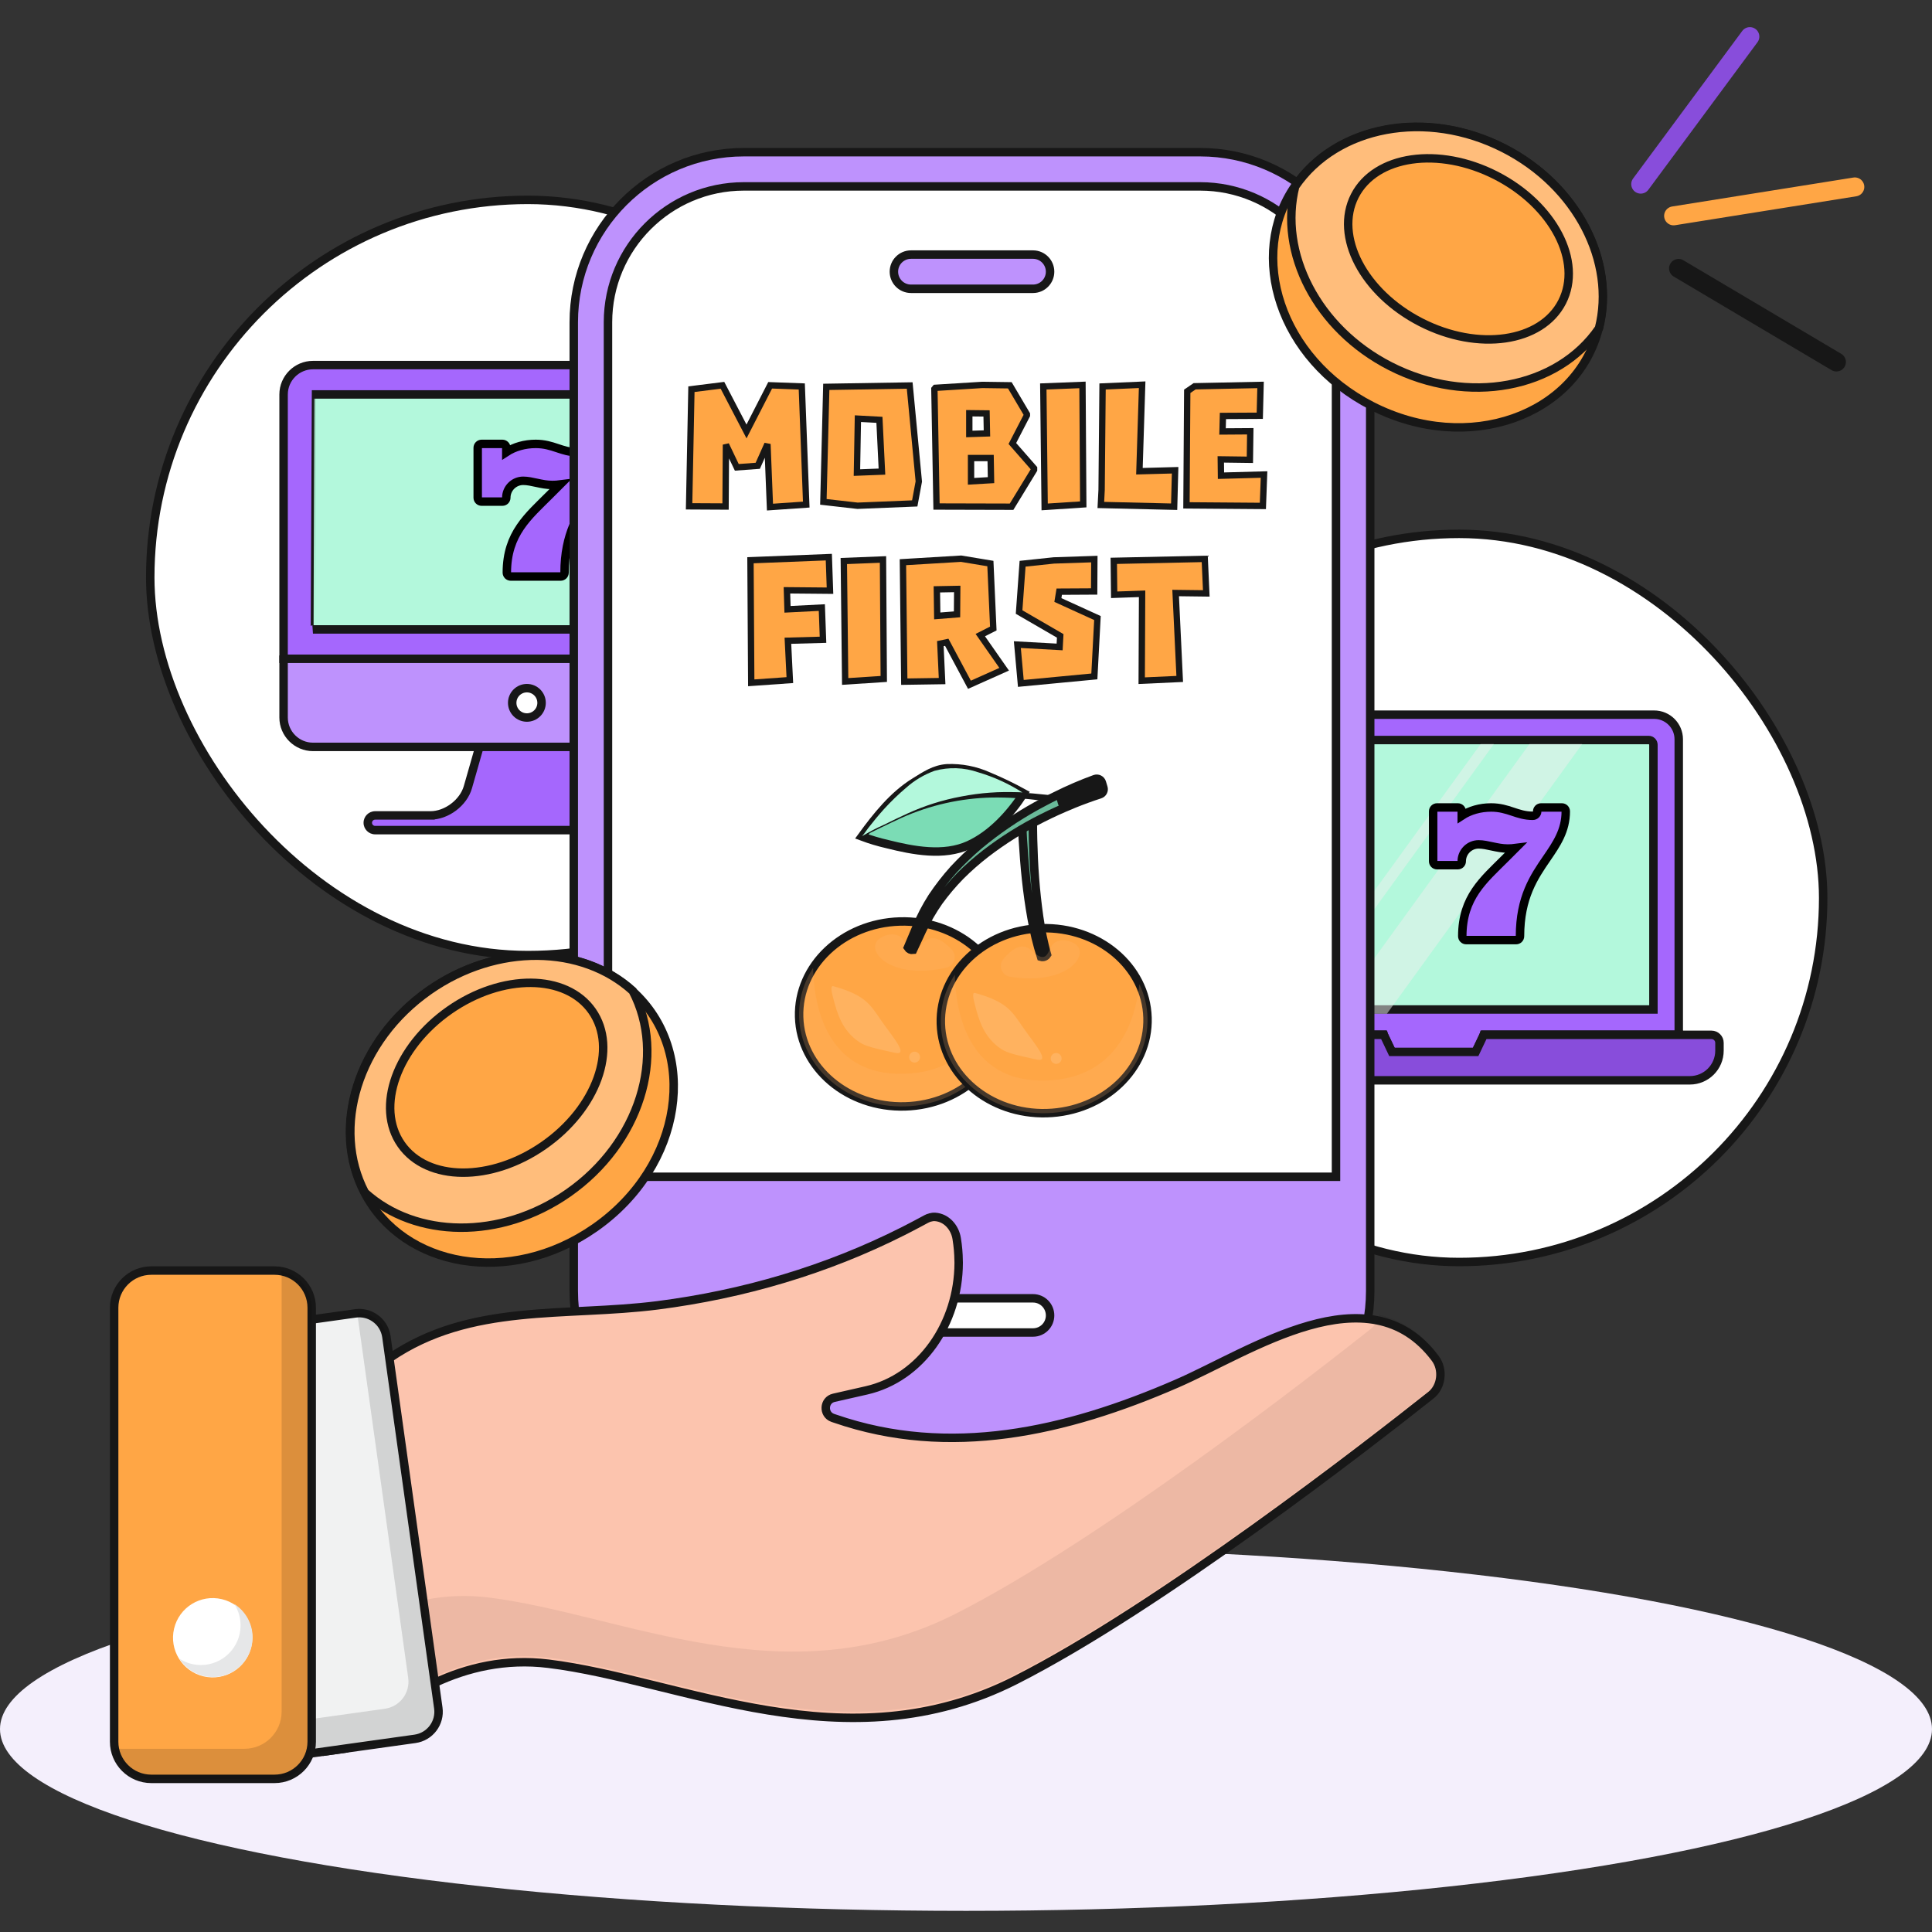 <svg width="457" height="457" viewBox="0 0 457 457" fill="none" xmlns="http://www.w3.org/2000/svg">
<rect x="0" y="0" width="457" height="457" fill="#333333" stroke="none"/>
<g clip-path="url(#clip0_1_2106)">
<ellipse cx="228.5" cy="409" rx="228.5" ry="43" fill="#F4EFFC"/>
<rect x="35.54" y="47.279" width="178.643" height="178.643" rx="89.322" fill="white"/>
<rect x="35.54" y="47.279" width="178.643" height="178.643" rx="89.322" stroke="#171717" stroke-width="2"/>
<path d="M135.861 176.673L138.585 186.203C139.634 189.878 143.619 192.884 147.44 192.884H160.522C161.481 192.884 162.259 193.661 162.259 194.621C162.259 195.58 161.482 196.358 160.522 196.358H88.733C87.774 196.358 86.996 195.58 86.996 194.621C86.996 193.661 87.774 192.884 88.733 192.884H101.818V192.883C105.639 192.883 109.625 189.878 110.674 186.203L111.413 183.621L111.414 183.62L113.398 176.673L124.63 169.726L135.861 176.673Z" fill="#A567FD"/>
<path d="M135.861 176.673L136.823 176.399L136.716 176.026L136.387 175.823L135.861 176.673ZM138.585 186.203L139.547 185.928L139.546 185.928L138.585 186.203ZM147.44 192.884L147.44 193.884H147.44V192.884ZM160.522 192.884L160.523 191.884H160.522V192.884ZM162.259 194.621H163.259V194.621L162.259 194.621ZM160.522 196.358V197.358H160.523L160.522 196.358ZM86.996 194.621L85.996 194.621V194.621H86.996ZM101.818 192.884V193.884H102.818V192.884H101.818ZM101.818 192.883V191.883H100.818V192.883H101.818ZM110.674 186.203L109.712 185.927L109.712 185.928L110.674 186.203ZM111.413 183.621L110.706 182.913L110.523 183.097L110.452 183.345L111.413 183.621ZM111.414 183.62L112.121 184.327L112.304 184.143L112.376 183.894L111.414 183.62ZM113.398 176.673L112.872 175.823L112.543 176.026L112.437 176.399L113.398 176.673ZM124.63 169.726L125.156 168.876L124.63 168.55L124.104 168.876L124.63 169.726ZM135.861 176.673L134.9 176.948L137.623 186.477L138.585 186.203L139.546 185.928L136.823 176.399L135.861 176.673ZM138.585 186.203L137.623 186.477C138.218 188.559 139.625 190.402 141.371 191.72C143.117 193.037 145.275 193.884 147.44 193.884L147.44 192.884L147.44 191.884C145.784 191.884 144.039 191.228 142.576 190.123C141.112 189.019 140.001 187.521 139.547 185.928L138.585 186.203ZM147.44 192.884V193.884H160.522V192.884V191.884H147.44V192.884ZM160.522 192.884L160.522 193.884C160.929 193.884 161.259 194.214 161.259 194.621L162.259 194.621L163.259 194.621C163.259 193.109 162.034 191.884 160.523 191.884L160.522 192.884ZM162.259 194.621H161.259C161.259 195.028 160.929 195.358 160.522 195.358L160.522 196.358L160.523 197.358C162.034 197.358 163.259 196.132 163.259 194.621H162.259ZM160.522 196.358V195.358H88.733V196.358V197.358H160.522V196.358ZM88.733 196.358V195.358C88.326 195.358 87.996 195.028 87.996 194.621H86.996H85.996C85.996 196.132 87.222 197.358 88.733 197.358V196.358ZM86.996 194.621L87.996 194.621C87.996 194.214 88.326 193.884 88.733 193.884V192.884V191.884C87.223 191.884 85.996 193.108 85.996 194.621L86.996 194.621ZM88.733 192.884V193.884H101.818V192.884V191.884H88.733V192.884ZM101.818 192.884H102.818V192.883H101.818H100.818V192.884H101.818ZM101.818 192.883V193.883C103.983 193.883 106.141 193.037 107.888 191.719C109.634 190.402 111.041 188.559 111.635 186.477L110.674 186.203L109.712 185.928C109.258 187.521 108.147 189.019 106.683 190.123C105.22 191.227 103.474 191.883 101.818 191.883V192.883ZM110.674 186.203L111.635 186.478L112.374 183.896L111.413 183.621L110.452 183.345L109.712 185.927L110.674 186.203ZM111.413 183.621L112.12 184.328L112.121 184.327L111.414 183.62L110.707 182.913L110.706 182.913L111.413 183.621ZM111.414 183.62L112.376 183.894L114.36 176.948L113.398 176.673L112.437 176.399L110.453 183.345L111.414 183.62ZM113.398 176.673L113.924 177.524L125.156 170.577L124.63 169.726L124.104 168.876L112.872 175.823L113.398 176.673ZM124.63 169.726L124.104 170.577L135.335 177.524L135.861 176.673L136.387 175.823L125.156 168.876L124.63 169.726Z" fill="#171717"/>
<path d="M168.281 176.673H175.229C179.05 176.673 182.176 173.547 182.176 169.726V155.831L168.281 141.937V176.673Z" fill="#A567FD"/>
<path d="M67.082 169.726C67.082 173.547 70.208 176.673 74.029 176.673H168.282C172.103 176.673 175.229 173.547 175.229 169.726V128.042L67.082 155.831V169.726Z" fill="#BE92FD" stroke="#171717" stroke-width="2"/>
<path d="M175.229 86.358H168.281L175.229 155.831H182.176V93.305C182.176 89.484 179.05 86.358 175.229 86.358Z" fill="#A567FD"/>
<path d="M175.229 93.305C175.229 89.484 172.103 86.358 168.282 86.358H74.029C70.208 86.358 67.082 89.484 67.082 93.305V155.831H175.229V148.884L124.629 121.092L175.229 93.305Z" fill="#A567FD" stroke="#171717" stroke-width="2"/>
<path d="M175.228 93.304L168.282 93.299C168.282 93.3 124.628 121.091 124.628 121.091C124.628 121.091 168.281 148.883 168.28 148.884L175.228 148.879C175.228 148.879 175.227 93.305 175.228 93.304Z" fill="#B3F8DC"/>
<path d="M168.282 93.304L74.05 93.299C74.044 93.302 74.039 148.883 74.029 148.884C74.029 148.884 168.277 148.879 168.279 148.879C168.281 148.879 168.272 93.305 168.282 93.304Z" fill="#B3F8DC" stroke="#171717" stroke-width="2"/>
<path d="M124.631 169.726C126.549 169.726 128.105 168.171 128.105 166.252C128.105 164.334 126.549 162.779 124.631 162.779C122.712 162.779 121.157 164.334 121.157 166.252C121.157 168.171 122.712 169.726 124.631 169.726Z" fill="white" stroke="#171717" stroke-width="2"/>
<path d="M132.622 136.371H120.809C120.302 136.371 119.89 135.96 119.89 135.452C119.89 126.217 124.977 122.109 130.004 117.082L132.486 114.6C131.909 114.675 131.298 114.714 130.654 114.714C128.067 114.714 125.834 113.729 123.762 113.729C121.555 113.729 119.759 115.525 119.759 117.732C119.759 118.24 119.348 118.651 118.84 118.651H113.918C113.411 118.651 112.999 118.24 112.999 117.732V105.919C112.999 105.412 113.411 105 113.918 105H118.84C119.348 105 119.759 105.412 119.759 105.919V106.953C121.679 105.697 124.12 105 126.716 105C130.84 105 132.827 106.969 136.56 106.969C137.139 106.969 137.61 106.498 137.61 105.919C137.61 105.412 138.021 105 138.529 105H143.451C143.959 105 144.37 105.412 144.37 105.919C144.37 110.477 142.179 113.671 139.859 117.054C136.898 121.372 133.541 126.266 133.541 135.452C133.541 135.96 133.13 136.371 132.622 136.371Z" fill="#A567FD" stroke="black" stroke-width="2"/>
<rect x="259.022" y="126.281" width="172.238" height="172.238" rx="86.119" fill="white"/>
<rect x="259.022" y="126.281" width="172.238" height="172.238" rx="86.119" stroke="#171717" stroke-width="2"/>
<path d="M397.096 174.881V244.785H350.976L349.061 252.24H329.241L327.325 244.785H281.206V174.881C281.212 171.665 283.818 169.06 287.034 169.053H391.267C394.482 169.049 397.091 171.652 397.096 174.866C397.096 174.871 397.096 174.876 397.096 174.881Z" fill="#A567FD" stroke="#171717" stroke-width="2"/>
<path d="M328.677 247.6H281.206V244.785H327.326L328.677 247.6Z" fill="#A567FD" stroke="#171717" stroke-width="2"/>
<path d="M397.095 244.785V247.6H349.624L350.975 244.785H397.095Z" fill="#A567FD" stroke="#171717" stroke-width="2"/>
<path d="M391.105 176.182V238.789H287.212V176.182C287.212 175.554 287.72 175.046 288.347 175.046H389.97C390.597 175.046 391.105 175.554 391.105 176.182Z" fill="#B3F8DC" stroke="#171717" stroke-width="2"/>
<path d="M406.728 246.672V248.53C406.728 252.402 403.589 255.541 399.717 255.541H278.592C274.72 255.541 271.581 252.402 271.581 248.53V246.672C271.581 245.63 272.426 244.785 273.468 244.785H327.329L329.244 248.812H349.065L350.98 244.785H404.841C405.883 244.785 406.728 245.63 406.728 246.672Z" fill="#884DDB" stroke="#171717" stroke-width="2"/>
<g opacity="0.5">
<path d="M307.177 239.789H304.054L350.235 176H353.359L307.177 239.789Z" fill="#EEEFEE"/>
<path d="M328.07 239.789H315.598L361.779 176H374.251L328.07 239.789Z" fill="#EEEFEE"/>
</g>
<path d="M358.624 222.371H346.811C346.304 222.371 345.892 221.96 345.892 221.452C345.892 212.217 350.979 208.109 356.006 203.082L358.488 200.6C357.911 200.675 357.3 200.714 356.655 200.714C354.069 200.714 351.836 199.729 349.764 199.729C347.557 199.729 345.761 201.525 345.761 203.732C345.761 204.24 345.35 204.651 344.842 204.651H339.92C339.412 204.651 339.001 204.24 339.001 203.732V191.919C339.001 191.412 339.412 191 339.92 191H344.842C345.35 191 345.761 191.412 345.761 191.919V192.953C347.681 191.697 350.122 191 352.718 191C356.842 191 358.829 192.969 362.562 192.969C363.141 192.969 363.612 192.498 363.612 191.919C363.612 191.412 364.023 191 364.531 191H369.453C369.961 191 370.372 191.412 370.372 191.919C370.372 196.477 368.181 199.671 365.861 203.054C362.9 207.372 359.543 212.266 359.543 221.452C359.543 221.96 359.132 222.371 358.624 222.371Z" fill="#A567FD" stroke="black" stroke-width="2"/>
<path fill-rule="evenodd" clip-rule="evenodd" d="M175.951 40.046H283.883C303.786 40.046 320.068 56.328 320.068 76.23V305.377C320.068 325.273 303.786 341.555 283.883 341.555H175.951C156.048 341.555 139.767 325.274 139.767 305.377V76.23C139.767 56.328 156.049 40.046 175.951 40.046Z" fill="white"/>
<path fill-rule="evenodd" clip-rule="evenodd" d="M175.95 44.092C158.224 44.092 143.812 58.511 143.812 76.23V278.359H316.021V76.23C316.021 58.511 301.608 44.092 283.883 44.092H175.95ZM283.883 345.601H175.95C153.766 345.601 135.72 327.561 135.72 305.377V282.406V76.23C135.72 54.047 153.766 36 175.95 36H283.883C306.066 36 324.113 54.047 324.113 76.23V282.406V305.377C324.113 327.561 306.066 345.601 283.883 345.601Z" fill="#BE92FD" stroke="#171717" stroke-width="2"/>
<path fill-rule="evenodd" clip-rule="evenodd" d="M244.343 68.312H215.491C213.251 68.312 211.444 66.499 211.444 64.266C211.444 62.034 213.251 60.22 215.491 60.22H244.343C246.583 60.22 248.389 62.034 248.389 64.266C248.389 66.499 246.582 68.312 244.343 68.312Z" fill="#BE92FD" stroke="#171717" stroke-width="2"/>
<path fill-rule="evenodd" clip-rule="evenodd" d="M244.343 315.193H215.491C213.251 315.193 211.444 313.393 211.444 311.154C211.444 308.914 213.251 307.107 215.491 307.107H244.343C246.583 307.107 248.389 308.914 248.389 311.154C248.389 313.393 246.582 315.193 244.343 315.193Z" fill="white" stroke="#171717" stroke-width="2"/>
<path d="M338.482 330.013C324.048 341.458 274.341 380.119 240.278 397.399C200.037 417.826 161.247 397.399 129.732 393.542C119.54 392.289 110.459 394.496 102.843 398.068C93.391 402.51 86.174 409.029 81.876 413.584L81.648 413.627L77.363 414.225V336.134C77.363 336.134 81.99 328.234 92.11 321.273C111.227 308.106 133.789 311.551 155.582 308.761C175.795 306.17 195.453 300.405 213.659 291.21C214.969 290.541 216.264 289.872 217.559 289.174C218.086 288.904 218.613 288.619 219.125 288.334C219.41 288.192 219.694 288.064 219.993 287.993C220.008 287.993 220.022 287.978 220.036 287.978C220.406 287.879 220.805 287.822 221.189 287.85C223.936 288.035 225.901 290.413 226.299 292.975C226.584 294.74 226.741 296.476 226.755 298.213C226.755 298.384 226.755 298.555 226.769 298.726C226.726 313.117 217.83 325.928 204.99 328.874L197.232 330.639C194.827 331.195 194.642 334.568 196.99 335.394C197.161 335.451 197.332 335.508 197.503 335.565C224.548 344.902 252.05 338.739 278.426 327.252C295.863 319.665 323.763 300.32 339.492 321.302C341.485 323.963 341.015 328.006 338.482 330.013Z" fill="#FCC4AE" stroke="#171717" stroke-width="2"/>
<path d="M339.493 319.861C335.697 314.796 331.188 312.097 326.291 311C325.982 312.299 325.307 313.499 324.248 314.338C309.814 325.782 260.107 364.443 226.044 381.724C185.803 402.151 147.014 381.724 115.499 377.867C105.307 376.614 96.225 378.82 88.609 382.393C84.385 384.379 80.635 386.782 77.364 389.237V412.784L81.649 412.186L81.877 412.143C86.175 407.588 93.392 401.069 102.844 396.628C110.46 393.055 119.541 390.848 129.733 392.101C161.248 395.959 200.038 416.385 240.279 395.959C274.342 378.678 324.049 340.017 338.483 328.572C341.016 326.565 341.486 322.523 339.493 319.861Z" fill="black" fill-opacity="0.06"/>
<path d="M98.164 411.311L81.878 413.59L81.649 413.623L77.366 414.225L71.871 414.991C68.328 415.489 65.061 413.014 64.563 409.471L52.285 321.662C51.786 318.119 54.256 314.852 57.799 314.354L84.092 310.673C85.769 310.444 87.393 310.869 88.682 311.78C90.11 312.763 91.132 314.328 91.4 316.194L92.107 321.276L101.223 386.441L102.847 398.07L103.678 404.01C104.177 407.546 101.701 410.813 98.164 411.311Z" fill="#F1F2F2" stroke="#171717" stroke-width="2"/>
<path d="M103.678 404.009L102.846 398.068L101.222 386.439L92.106 321.275L91.399 316.193C91.13 314.327 90.109 312.761 88.681 311.779C87.499 310.943 86.029 310.543 84.502 310.654L84.989 314.156L94.105 379.32L95.729 390.95L96.56 396.89C97.058 400.426 94.583 403.694 91.046 404.192L74.76 406.471L74.531 406.504L70.248 407.106L64.753 407.872C64.614 407.892 64.48 407.878 64.342 407.887L64.562 409.469C65.061 413.012 68.328 415.487 71.87 414.989L77.365 414.223L81.648 413.621L81.877 413.588L98.163 411.309C101.7 410.813 104.176 407.546 103.678 404.009Z" fill="black" fill-opacity="0.13"/>
<path d="M35.788 420.778H64.945C69.799 420.778 73.733 416.844 73.733 411.99V309.329C73.733 304.475 69.799 300.541 64.945 300.541H35.788C30.934 300.541 27 304.475 27 309.329V411.99C26.999 416.842 30.934 420.778 35.788 420.778Z" fill="#FFA645" stroke="#171717" stroke-width="2"/>
<path d="M66.475 300.68C66.562 301.178 66.617 301.687 66.617 302.21V404.871C66.617 409.725 62.683 413.66 57.829 413.66H28.671C28.148 413.66 27.639 413.606 27.141 413.517C27.865 417.641 31.456 420.777 35.788 420.777H64.945C69.799 420.777 73.733 416.843 73.733 411.989V309.328C73.733 304.998 70.597 301.406 66.475 300.68Z" fill="black" fill-opacity="0.14"/>
<path d="M59.438 389.556C60.63 384.513 57.508 379.459 52.466 378.267C47.424 377.076 42.37 380.197 41.178 385.239C39.986 390.282 43.107 395.336 48.15 396.528C53.192 397.719 58.246 394.598 59.438 389.556Z" fill="white"/>
<path d="M55.417 379.414C56.353 380.873 56.902 382.604 56.902 384.466C56.902 389.649 52.701 393.85 47.519 393.85C45.657 393.85 43.926 393.3 42.467 392.365C44.135 394.967 47.045 396.696 50.365 396.696C55.548 396.696 59.749 392.496 59.749 387.313C59.749 383.994 58.02 381.083 55.417 379.414Z" fill="#E6E7E8"/>
<path d="M284.972 132.2L285.339 140.367L278.09 140.275L279.054 160.599L270.062 161.012L270.153 140.458L263.547 140.688L263.455 132.659L284.972 132.2Z" fill="#FFA645" stroke="#171717" stroke-width="1.5"/>
<path d="M249.272 132.567L258.86 132.246L258.814 139.908L250.556 139.954L250.235 141.927L259.594 146.193L258.86 160.003L241.472 161.654L240.646 152.479L250.648 153.029L250.786 150.414L241.059 144.771L241.885 133.347L249.272 132.567Z" fill="#FFA645" stroke="#171717" stroke-width="1.5"/>
<path d="M229.315 161.975L223.947 151.928L222.433 152.249L222.846 161.104L213.899 161.241L213.578 132.98L227.342 132.154L234.269 133.301L234.958 148.671L231.884 150.231L237.527 158.305L229.315 161.975ZM221.607 139.403L221.699 145.689L226.378 145.321L226.424 139.311L221.607 139.403Z" fill="#FFA645" stroke="#171717" stroke-width="1.5"/>
<path d="M199.598 132.705L208.865 132.338L209.049 160.599L199.919 161.196L199.598 132.705Z" fill="#FFA645" stroke="#171717" stroke-width="1.5"/>
<path d="M177.518 132.521L196.053 131.787L196.328 139.724L186.143 139.632L186.28 144.129L194.401 143.716L194.676 151.332L186.372 151.561L186.831 160.874L177.701 161.517L177.518 132.521Z" fill="#FFA645" stroke="#171717" stroke-width="1.5"/>
<path d="M299 112.244L298.725 119.677L280.648 119.539L280.832 92.562L282.575 91.37L298.174 91.049L297.991 98.343L289.274 98.389L289.182 102.059L295.743 102.013L295.651 108.758L288.769 108.666L288.815 112.52L299 112.244Z" fill="#FFA645" stroke="#171717" stroke-width="1.5"/>
<path d="M270.166 91.003L269.523 111.464L277.965 111.235L277.736 119.86L260.394 119.447L260.577 115.869C260.577 115.869 260.806 92.517 260.806 91.415L270.166 91.003Z" fill="#FFA645" stroke="#171717" stroke-width="1.5"/>
<path d="M246.785 91.415L256.053 91.049L256.236 119.31L247.106 119.906L246.785 91.415Z" fill="#FFA645" stroke="#171717" stroke-width="1.5"/>
<path d="M239.465 104.904L244.603 110.776V111.143L239.281 119.86L221.526 119.814L221.021 92.012L221.251 91.737L232.354 91.049L238.868 91.14L242.906 97.976V98.251L239.465 104.904ZM234.418 113.575L234.326 108.345H229.693V113.85L234.418 113.575ZM233.455 102.518L233.363 97.793L229.28 97.747V102.656L233.455 102.518Z" fill="#FFA645" stroke="#171717" stroke-width="1.5"/>
<path d="M215.18 91.186L217.336 113.896L216.373 119.08L202.838 119.631L194.764 118.713L195.452 91.507L215.18 91.186ZM202.701 111.786L208.619 111.556L208.023 99.307L202.93 99.031L202.701 111.786Z" fill="#FFA645" stroke="#171717" stroke-width="1.5"/>
<path d="M163.551 92.058L170.891 91.14L176.58 102.059L182.177 91.14L189.656 91.415L190.711 119.356L182.131 119.952L181.535 105.042L179.241 110.18L174.286 110.547L171.717 105.179L171.625 119.814L163 119.769L163.551 92.058Z" fill="#FFA645" stroke="#171717" stroke-width="1.5"/>
<path d="M214.106 261.711C227.606 261.317 238.264 251.207 237.911 239.128C237.559 227.05 226.33 217.578 212.831 217.971C199.331 218.365 188.673 228.476 189.026 240.554C189.378 252.633 200.607 262.105 214.106 261.711Z" fill="#FFA645" stroke="#171717" stroke-width="2"/>
<path opacity="0.2" d="M237.911 239.128C238.264 251.208 227.601 261.317 214.106 261.711C200.611 262.104 189.378 252.634 189.026 240.554C188.916 236.442 190.07 232.396 192.331 228.959C192.502 237.015 195.034 254.542 213.881 253.992C230.94 253.494 235.066 239.571 235.993 231.201C237.181 233.68 237.834 236.38 237.911 239.128Z" fill="#FFBD7B"/>
<path d="M247.631 263.308C261.13 262.914 271.788 252.804 271.436 240.725C271.083 228.647 259.854 219.174 246.355 219.568C232.856 219.962 222.198 230.073 222.55 242.151C222.902 254.23 234.131 263.702 247.631 263.308Z" fill="#FFA645" stroke="#171717" stroke-width="2"/>
<path opacity="0.2" d="M271.434 240.726C271.786 252.806 261.124 262.915 247.629 263.309C234.134 263.702 222.9 254.232 222.548 242.152C222.439 238.04 223.593 233.993 225.854 230.557C226.024 238.613 228.557 256.14 247.404 255.59C264.462 255.092 268.588 241.169 269.516 232.799C270.703 235.278 271.357 237.978 271.434 240.726Z" fill="#FFBD7B"/>
<path d="M242.164 187.656C238.987 192.553 234.525 197.434 229.157 199.893C223.234 202.606 216 201.2 209.938 199.681C207.873 199.213 205.843 198.606 203.86 197.864C207.326 193.097 211.301 188.106 216.376 184.979C218.875 183.439 220.976 181.964 223.993 181.731C227.399 181.594 230.79 182.258 233.893 183.668C236.721 184.845 239.482 186.176 242.164 187.656Z" fill="#7BDCB5" stroke="#171717" stroke-width="2"/>
<path d="M241.891 187.484C231.215 186.978 220.594 189.286 211.091 194.177C208.679 195.371 206.257 196.552 203.888 197.824C204.454 197.226 204.906 196.459 205.413 195.81C206.584 194.307 207.799 192.836 209.074 191.417C210.735 189.59 212.514 187.875 214.4 186.282C216.347 184.559 218.601 183.219 221.045 182.332C224.432 181.401 228.021 181.519 231.341 182.668C235.071 183.758 238.624 185.38 241.891 187.484Z" fill="#B3F8DC"/>
<path d="M254.145 188.697C254.138 189.1 254.076 189.5 253.961 189.887C253.645 190.52 253.071 190.281 252.381 190.19C250.374 189.901 248.363 189.636 246.349 189.394C242.475 188.844 238.564 188.594 234.651 188.647C227.254 188.803 219.963 190.444 213.211 193.471C211.559 194.233 209.909 195.019 208.266 195.816C207.48 196.198 206.696 196.582 205.914 196.97C205.378 197.235 204.426 197.959 203.863 197.863C205.538 196.807 207.29 195.88 209.106 195.091C210.937 194.175 212.781 193.283 214.644 192.436C218.705 190.571 222.982 189.218 227.377 188.406C231.881 187.522 236.476 187.193 241.06 187.425C245.436 187.711 249.783 188.266 254.145 188.697Z" fill="#171717"/>
<path d="M247.656 225.801C247.509 226.03 247.292 226.205 247.037 226.301C246.783 226.397 246.504 226.407 246.242 226.331C245.761 224.826 245.356 223.306 244.977 221.785C244.244 218.742 243.716 215.654 243.279 212.577C242.842 209.499 242.519 206.38 242.274 203.271C242.028 200.162 241.822 197.065 241.743 193.913L244.318 193.915C244.304 196.954 244.382 200.055 244.523 203.128C244.664 206.201 244.895 209.272 245.229 212.326C245.563 215.381 245.973 218.434 246.589 221.429C246.902 222.9 247.241 224.371 247.656 225.801Z" fill="#6ABA9A" stroke="#171717" stroke-width="2"/>
<path opacity="0.2" d="M238.875 231.039C238.432 230.962 238.017 230.77 237.671 230.482C237.325 230.195 237.06 229.822 236.903 229.4C236.747 228.979 236.703 228.523 236.777 228.079C236.851 227.636 237.04 227.219 237.325 226.871C239.109 224.709 241.668 222.654 243.932 224.79C247.904 228.537 247.791 224.677 249.04 223.353C250.289 222.029 252.642 222.239 254.186 223.203C258.12 225.663 252.488 233.251 238.875 231.039Z" fill="#FFBD7B"/>
<path opacity="0.2" d="M223.844 228.902C224.282 228.799 224.685 228.583 225.014 228.276C225.343 227.969 225.585 227.581 225.717 227.151C225.849 226.721 225.866 226.264 225.766 225.825C225.666 225.386 225.453 224.982 225.148 224.651C223.242 222.596 220.567 220.694 218.432 222.958C214.685 226.93 214.572 223.071 213.248 221.822C211.924 220.573 209.587 220.919 208.102 221.972C204.318 224.657 210.383 231.903 223.844 228.902Z" fill="#FFBD7B"/>
<path opacity="0.4" d="M197.105 236.159C198.011 239.583 199.133 243.8 203.365 246.573C204.784 247.502 206.909 247.976 211.159 248.92C212.026 249.114 212.645 249.23 212.898 248.911C213.638 247.979 210.343 244.18 208.361 241.277C205.813 237.551 204.602 235.358 197.11 233.274C196.35 233.063 196.736 234.766 197.105 236.159Z" fill="white" fill-opacity="0.35"/>
<path opacity="0.4" d="M230.627 237.757C231.533 241.181 232.655 245.398 236.887 248.171C238.306 249.1 240.432 249.574 244.681 250.518C245.548 250.712 246.167 250.828 246.42 250.509C247.161 249.577 243.866 245.778 241.883 242.875C239.336 239.149 238.125 236.956 230.632 234.872C229.873 234.662 230.258 236.364 230.627 237.757Z" fill="white" fill-opacity="0.35"/>
<path opacity="0.4" d="M249.865 251.654C250.576 251.633 251.135 251.04 251.114 250.33C251.094 249.619 250.501 249.06 249.79 249.081C249.08 249.102 248.521 249.694 248.541 250.405C248.562 251.115 249.155 251.675 249.865 251.654Z" fill="white" fill-opacity="0.35"/>
<path opacity="0.4" d="M216.379 251.343C217.09 251.323 217.649 250.73 217.628 250.019C217.607 249.309 217.015 248.75 216.304 248.77C215.594 248.791 215.034 249.384 215.055 250.094C215.076 250.805 215.669 251.364 216.379 251.343Z" fill="white" fill-opacity="0.35"/>
<path d="M260.174 187.891C258.082 188.57 255.997 189.331 253.918 190.172C253.778 190.228 253.651 190.283 253.511 190.352C251.183 191.295 248.896 192.34 246.662 193.461C241.9 195.835 237.378 198.662 233.157 201.903C231.059 203.531 229.063 205.287 227.182 207.163C225.326 209.058 223.612 211.088 222.054 213.235C220.535 215.406 219.21 217.706 218.096 220.11C217.541 221.375 216.714 223.035 215.964 224.692C215.729 224.724 215.491 224.689 215.276 224.59C215.061 224.491 214.878 224.333 214.75 224.135C215.435 222.467 216.185 220.81 216.701 219.52C217.748 216.965 219.026 214.51 220.517 212.185C222.051 209.889 223.748 207.706 225.593 205.651C227.468 203.634 229.459 201.727 231.555 199.941C235.788 196.416 240.344 193.3 245.163 190.634C245.86 190.253 246.57 189.872 247.281 189.503C248.105 189.067 248.942 188.631 249.793 188.233C252.775 186.741 255.841 185.423 258.974 184.282C259.138 184.221 259.314 184.194 259.489 184.204C259.665 184.213 259.836 184.259 259.993 184.337C260.15 184.416 260.289 184.527 260.402 184.662C260.514 184.797 260.597 184.953 260.646 185.122L261.003 186.309C261.053 186.467 261.071 186.634 261.057 186.799C261.042 186.965 260.995 187.126 260.918 187.273C260.841 187.42 260.735 187.55 260.607 187.656C260.48 187.762 260.332 187.842 260.174 187.891Z" fill="#6ABA9A" stroke="#171717" stroke-width="2"/>
<path d="M260.173 187.891C256.991 188.924 253.867 190.129 250.814 191.499C250.361 190.578 250.045 189.597 249.876 188.584C249.88 188.499 249.74 188.331 249.767 188.246C249.821 188.076 250.89 187.699 251.069 187.61C252.138 187.097 253.218 186.605 254.307 186.135C255.396 185.665 256.501 185.215 257.622 184.785C258.453 184.468 259.583 183.788 260.349 184.602C261.114 185.415 261.448 187.483 260.173 187.891Z" fill="#171717"/>
<path d="M378.178 77.584C372.996 98.28 347.358 107.701 324.522 96.023C302.642 84.834 295.038 60.344 306.321 44.011C316.08 29.757 337.303 25.628 355.706 35.038C373.086 43.925 382.151 61.917 378.178 77.584Z" fill="#FFA645" stroke="#171717" stroke-width="2"/>
<path d="M378.23 77.651C368.468 91.901 347.247 96.017 328.847 86.611C311.474 77.724 302.409 59.739 306.373 44.079C316.132 29.825 337.355 25.695 355.757 35.105C373.137 43.993 382.203 61.985 378.23 77.651Z" fill="#FFBD7B" stroke="#171717" stroke-width="2"/>
<path d="M369.506 71.421C374.412 61.834 367.411 48.444 353.87 41.514C340.328 34.584 325.373 36.738 320.466 46.326C315.56 55.913 322.561 69.303 336.103 76.233C349.644 83.162 364.6 81.008 369.506 71.421Z" fill="#FFA645" stroke="#171717" stroke-width="2"/>
<path d="M149.58 234.395C165.427 248.681 161.72 275.742 140.694 290.431C120.548 304.506 95.353 299.732 86.222 282.105C78.212 266.8 84.521 246.12 101.464 234.283C117.466 223.103 137.608 223.538 149.58 234.395Z" fill="#FFA645" stroke="#171717" stroke-width="2"/>
<path d="M149.665 234.381C157.67 249.687 151.35 270.359 134.412 282.196C118.414 293.369 98.278 292.939 86.307 282.091C78.297 266.786 84.606 246.106 101.549 234.268C117.551 223.089 137.694 223.523 149.665 234.381Z" fill="#FFBD7B" stroke="#171717" stroke-width="2"/>
<path d="M140.07 239.163C133.905 230.333 118.795 230.234 106.323 238.942C93.85 247.651 88.737 261.869 94.902 270.699C101.067 279.529 116.177 279.628 128.649 270.92C141.122 262.212 146.235 247.994 140.07 239.163Z" fill="#FFA645" stroke="#171717" stroke-width="2"/>
<path d="M395.879 51.06L438.747 44.213" stroke="#FFA645" stroke-width="4.484" stroke-linecap="round"/>
<path d="M397.046 63.492L434.39 85.627" stroke="#171717" stroke-width="4.484" stroke-linecap="round"/>
<path d="M388.101 43.557L413.917 8.657" stroke="#884DDB" stroke-width="4.484" stroke-linecap="round"/>
</g>
<defs>
<clipPath id="clip0_1_2106">
<rect width="457" height="457" fill="white"/>
</clipPath>
</defs>
</svg>
